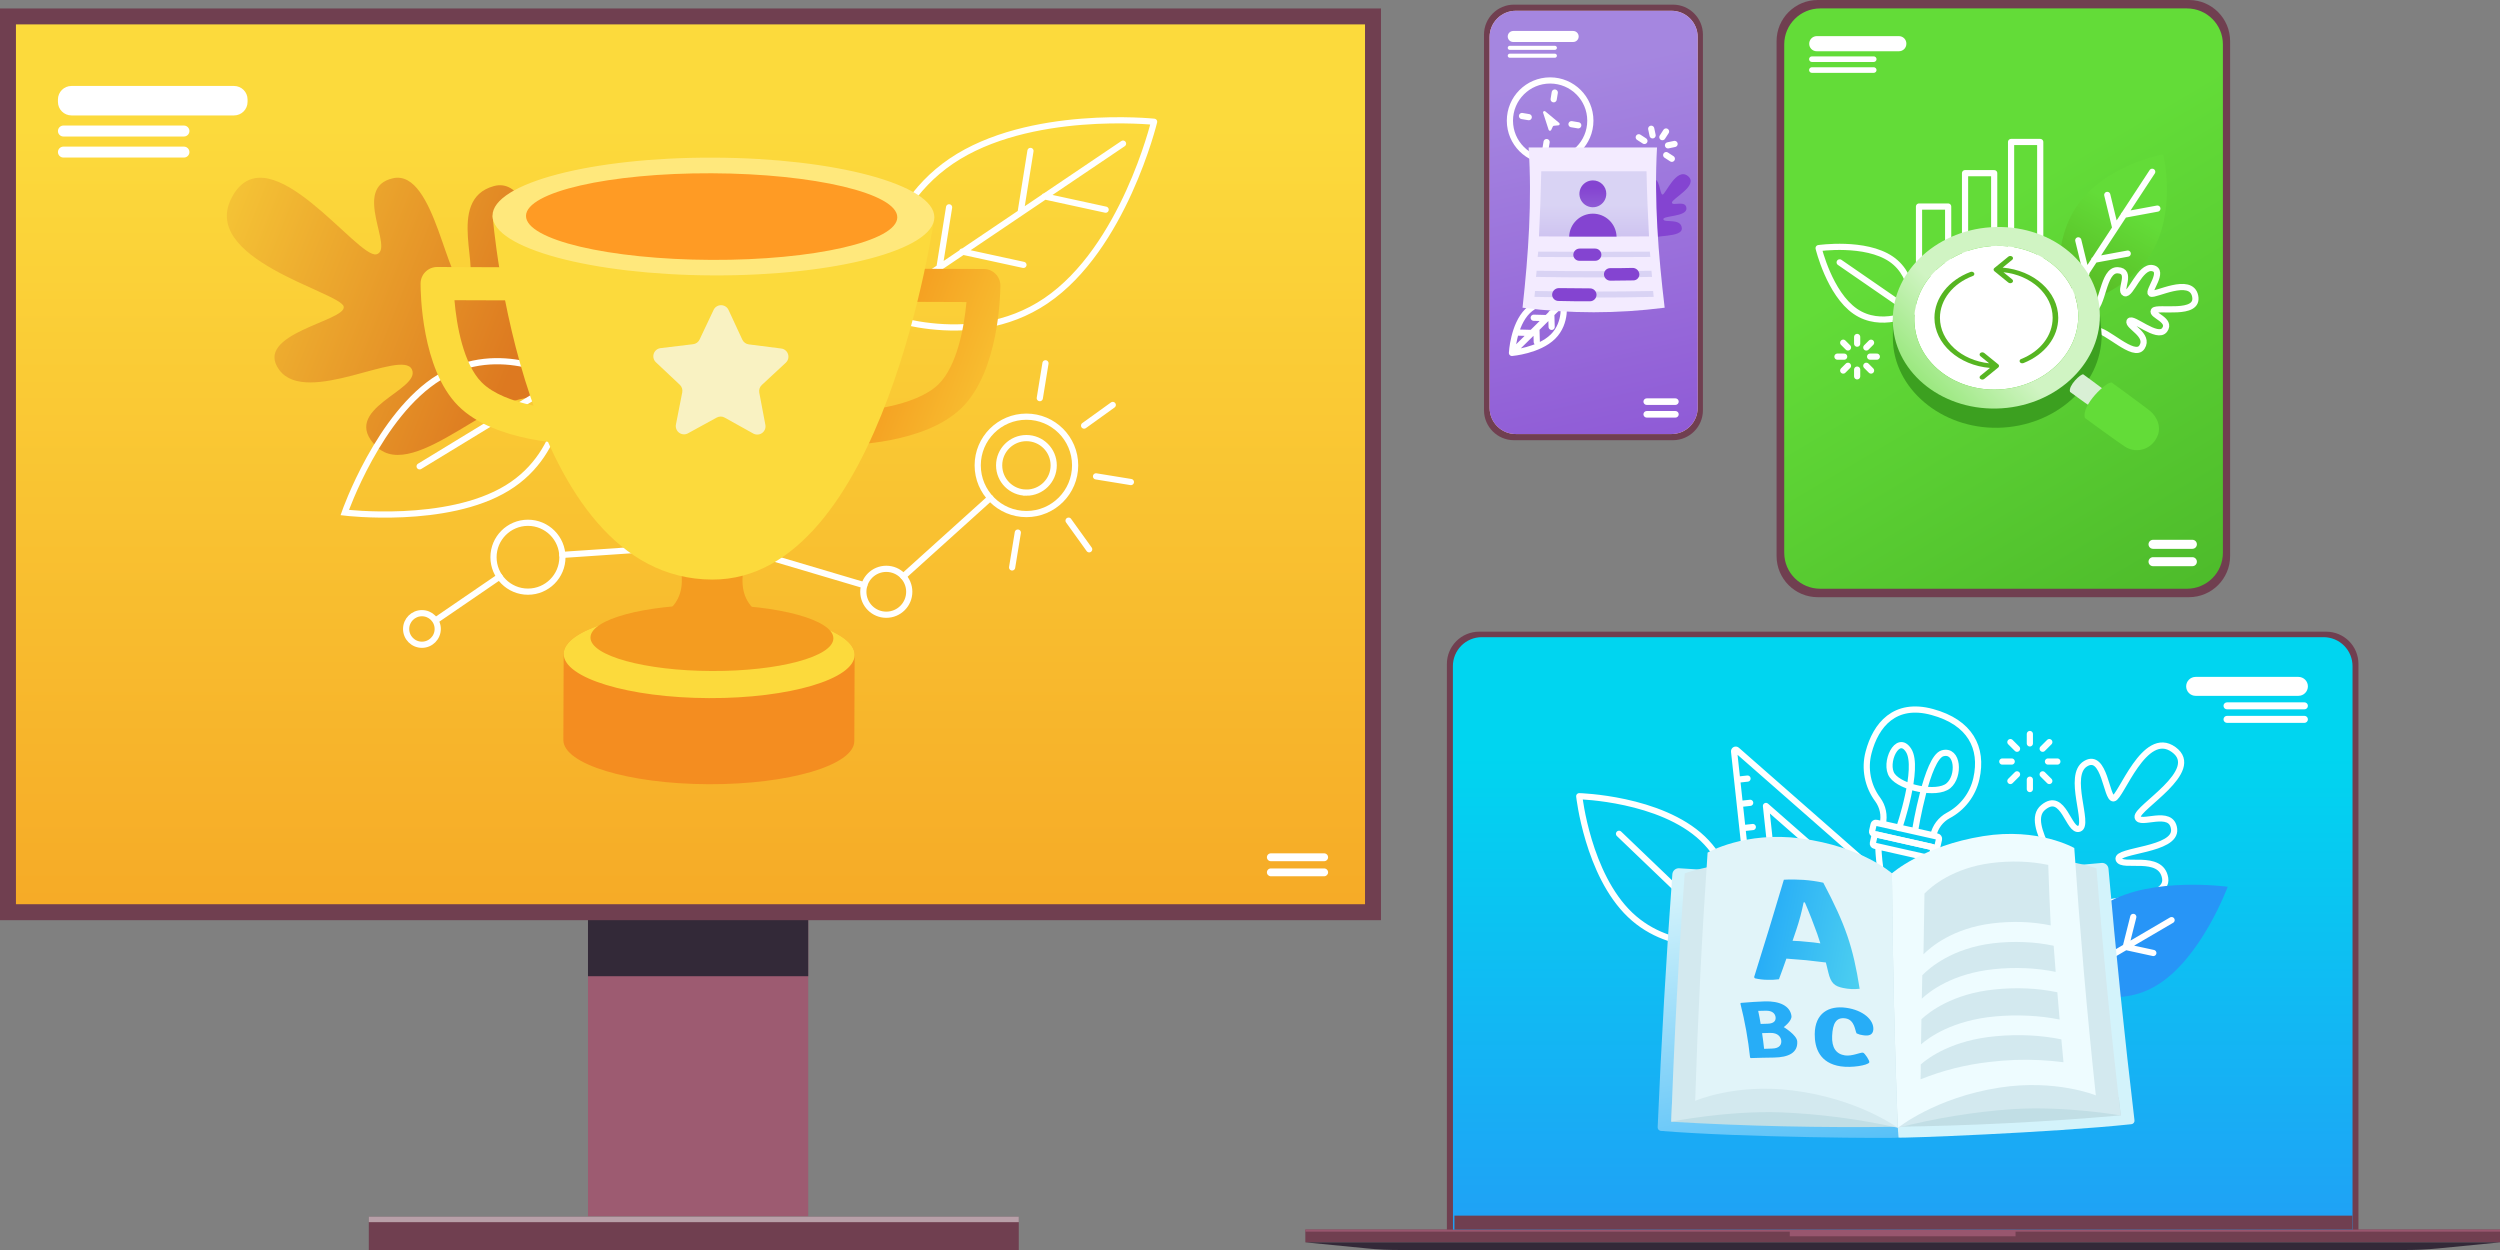 <svg xmlns="http://www.w3.org/2000/svg" fill="none" viewBox="0 0 404 202">
    <rect x="0" y="0" width="404" height="202" fill="#808080" stroke="none"/>
    <path fill="#9D5B71" d="M130.61 148.646H95.018v47.929h35.592v-47.929z"/>
    <path fill="#332938" d="M130.61 148.646H95.018v9.11h35.592v-9.11z"/>
    <path fill="#703F50" d="M223.167 1.366H0v147.335h223.167V1.366z"/>
    <path fill="url(#paint0_linear)" d="M220.586 146.121V3.942H2.577v142.179h218.009z"/>
    <path fill="#703F50" d="M164.632 196.615H59.598V202h105.034v-5.385z"/>
    <path fill="#fff" d="M164.632 196.615H59.598v.886h105.034v-.886z" opacity=".5"/>
    <path fill="#fff" d="M37.817 13.89H11.552c-1.209 0-2.189.98-2.189 2.188v.389c0 1.208.98 2.187 2.189 2.187h26.265c1.209 0 2.189-.979 2.189-2.187v-.389c0-1.208-.98-2.187-2.189-2.187zM29.725 22.06H10.249c-.235 0-.46-.093-.626-.26-.166-.166-.26-.39-.26-.626 0-.234.094-.46.26-.626.166-.166.391-.259.626-.259h19.476c.235 0 .46.093.626.26.166.166.26.39.26.625s-.094.46-.26.627c-.166.166-.391.259-.626.259zM29.725 25.461H10.249c-.234 0-.459-.092-.625-.258-.166-.165-.26-.39-.26-.623 0-.235.093-.46.259-.626.166-.166.391-.26.626-.26h19.476c.235 0 .46.094.626.26.166.166.26.39.26.626-.001.234-.095.458-.261.623-.166.166-.391.258-.625.258zM213.984 139.17h-8.617c-.169-.001-.33-.069-.448-.188-.119-.119-.186-.281-.186-.449 0-.168.067-.329.186-.448.119-.118.28-.185.448-.185h8.617c.168 0 .329.067.448.185.119.119.186.28.186.448 0 .168-.067.33-.186.449-.118.119-.279.187-.448.188zM213.984 141.606h-8.617c-.168 0-.329-.067-.448-.185-.119-.119-.186-.28-.186-.448 0-.168.067-.329.186-.448.119-.118.28-.185.448-.185h8.617c.168 0 .329.067.448.185.119.119.186.28.186.448 0 .168-.067.329-.186.448-.119.118-.28.185-.448.185z"/>
    <path fill="#703F50" d="M353.738 0h-59.995c-3.672 0-6.649 2.976-6.649 6.647v83.21c0 3.672 2.977 6.648 6.649 6.648h59.995c3.672 0 6.649-2.976 6.649-6.647V6.647c0-3.671-2.977-6.647-6.649-6.647z"/>
    <path fill="url(#paint1_linear)" d="M353.409 1.362h-59.265c-3.21 0-5.812 2.601-5.812 5.81v82.157c0 3.209 2.602 5.81 5.812 5.81h59.265c3.21 0 5.812-2.601 5.812-5.81V7.172c0-3.209-2.602-5.81-5.812-5.81z"/>
    <path fill="#fff" d="M354.287 88.692h-6.353c-.194 0-.38-.077-.518-.213-.137-.137-.215-.323-.216-.516 0-.097.019-.192.056-.28.037-.09.091-.17.159-.239.068-.068.149-.122.238-.159.089-.036.184-.055.281-.055h6.353c.096 0 .191.019.28.055.089.037.169.091.237.16.068.068.121.149.158.237.036.09.055.185.054.28 0 .194-.077.38-.213.516-.137.137-.323.214-.516.214zM354.287 91.496h-6.353c-.096.001-.192-.017-.281-.054-.089-.036-.17-.09-.238-.158-.068-.068-.122-.148-.159-.237-.037-.088-.056-.184-.056-.28.001-.194.079-.379.216-.516.138-.136.324-.213.518-.213h6.353c.193 0 .379.077.516.214.136.136.213.322.213.515.001.096-.018.191-.054.28-.037.089-.09.17-.158.237-.068.068-.149.122-.238.158-.088.037-.183.055-.279.055zM306.846 8.282h-13.275c-.16 0-.318-.032-.465-.094-.147-.061-.281-.152-.393-.266-.112-.113-.2-.248-.259-.396-.059-.148-.088-.307-.086-.466.001-.32.128-.628.352-.856.225-.229.53-.36.851-.366h13.275c.161-.003.321.027.471.087.149.06.285.15.399.264.114.114.204.25.265.4.06.15.09.31.087.47.003.162-.027.322-.087.471-.061.15-.151.286-.265.4-.114.114-.25.204-.399.264-.15.06-.31.09-.471.088zM302.794 10.016h-9.992c-.12 0-.235-.049-.32-.133-.084-.085-.132-.2-.133-.32 0-.12.047-.235.132-.32.085-.084.2-.132.321-.132h9.992c.06 0 .119.01.174.033.055.023.105.056.147.098.043.042.076.093.098.148.023.055.034.114.034.174 0 .12-.048.235-.133.32-.085.085-.2.132-.32.132zM302.794 11.775h-9.992c-.12 0-.235-.049-.32-.134-.084-.084-.132-.199-.133-.319 0-.12.047-.236.132-.321.085-.086.2-.134.321-.135h9.992c.06 0 .119.012.174.035.055.023.106.056.148.099.042.042.075.093.098.148.022.055.033.115.033.175 0 .12-.048.235-.133.32-.085.084-.2.132-.32.132z"/>
    <path fill="#703F50" d="M270.344.749h-25.681c-2.678 0-4.85 2.17-4.85 4.848V66.29c0 2.678 2.172 4.848 4.85 4.848h25.681c2.678 0 4.85-2.17 4.85-4.848V5.597c0-2.678-2.172-4.848-4.85-4.848z"/>
    <path fill="#FFC7B6" d="M270.107 1.743h-25.148c-2.342 0-4.24 1.897-4.24 4.239v59.92c0 2.342 1.898 4.24 4.24 4.24h25.148c2.342 0 4.24-1.898 4.24-4.24V5.983c0-2.342-1.898-4.24-4.24-4.24z"/>
    <path fill="url(#paint2_linear)" d="M240.719 5.978v59.925c0 .28.027.561.08.837.196.96.716 1.822 1.474 2.441.758.62 1.707.96 2.686.96h25.148c1.123-.003 2.199-.45 2.993-1.245.794-.794 1.241-1.87 1.243-2.993V5.978c-.001-1.123-.447-2.2-1.242-2.994-.794-.794-1.871-1.24-2.994-1.241h-25.148c-1.124 0-2.202.446-2.997 1.24-.795.794-1.242 1.871-1.243 2.995z"/>
    <path fill="#fff" d="M270.749 65.438h-4.638c-.141 0-.276-.057-.376-.157-.099-.1-.156-.235-.157-.376 0-.14.056-.276.156-.376.1-.1.236-.156.377-.156h4.638c.141 0 .277.056.377.156.1.1.156.235.156.376-.001.141-.058.276-.158.376-.099.1-.234.156-.375.157zM270.749 67.486h-4.638c-.141-.001-.276-.058-.376-.158-.099-.1-.156-.234-.157-.375 0-.07.014-.14.041-.204.026-.065.066-.123.115-.173.05-.05.109-.089.173-.115.065-.027.134-.041.204-.041h4.638c.07 0 .139.014.204.04.064.027.123.067.173.116.049.05.088.108.115.173.027.065.041.134.041.204-.001.14-.058.276-.158.375-.099.1-.234.157-.375.158zM254.223 6.787h-9.684c-.117 0-.233-.022-.341-.067-.108-.044-.206-.11-.289-.193-.083-.082-.148-.18-.193-.289-.044-.108-.067-.224-.067-.34 0-.118.023-.234.067-.342.044-.109.11-.207.193-.29.082-.083.181-.15.289-.194.108-.045.224-.068.341-.068h9.684c.117 0 .233.023.341.068.109.045.207.11.29.194.082.083.148.181.192.29.045.108.067.224.067.341 0 .117-.022.233-.067.341-.044.109-.11.207-.193.29-.082.082-.181.148-.289.192-.108.045-.224.067-.341.067zM251.265 8.061h-7.287c-.043 0-.086-.009-.126-.025-.04-.017-.076-.04-.106-.071-.031-.03-.055-.067-.072-.107-.016-.04-.025-.082-.025-.126 0-.087.035-.171.096-.233.062-.063.146-.098.233-.1h7.287c.044 0 .087.01.127.026.041.017.077.041.108.072.031.031.056.068.072.108.017.04.026.084.026.127-.001.088-.037.171-.099.233-.063.062-.147.096-.234.096zM251.265 9.335h-7.287c-.043 0-.086-.008-.126-.025-.04-.016-.076-.04-.106-.07-.031-.031-.055-.068-.072-.107-.016-.04-.025-.083-.025-.126 0-.088.035-.172.096-.234.062-.062.146-.098.233-.099h7.287c.044 0 .087.009.127.026.041.016.077.04.108.072.031.03.056.067.072.108.017.04.026.083.026.127-.001.087-.037.17-.099.232-.063.062-.147.096-.234.096z"/>
    <path fill="#703F50" d="M375.915 102.078H239.028c-1.382 0-2.707.548-3.684 1.525-.978.977-1.527 2.302-1.527 3.683v91.413h147.309v-91.413c0-1.381-.549-2.706-1.526-3.683-.978-.977-2.303-1.525-3.685-1.525zM404 198.699H210.942v2.063H404v-2.063z"/>
    <path fill="#332938" d="M226.362 202h162.219c1.871 0 3.735-.088 5.567-.268l9.852-.966H210.942l9.852.966c1.828.196 3.696.268 5.568.268z"/>
    <path fill="#98566E" d="M404 198.699H210.942v.34H404v-.34z"/>
    <path fill="#98566E" d="M289.229 199.785h36.483v-1.082h-36.483v1.082z"/>
    <path fill="url(#paint3_linear)" d="M234.799 198.699h145.369v-91.032c.003-.616-.115-1.226-.348-1.796-.233-.569-.576-1.087-1.01-1.524-.434-.437-.95-.784-1.518-1.02-.568-.237-1.178-.359-1.794-.36H239.445c-.614.002-1.221.124-1.787.361-.567.236-1.081.581-1.513 1.016-.433.435-.775.951-1.008 1.519-.233.567-.352 1.175-.35 1.788l.012 91.048z"/>
    <path fill="#703F50" d="M235.039 198.699h145.108v-2.252H235.039v2.252z"/>
    <path fill="#fff" d="M354.815 112.447h16.614c.406-.001.794-.163 1.08-.45.287-.287.447-.676.447-1.081 0-.405-.16-.794-.447-1.081-.286-.286-.674-.448-1.08-.449h-16.614c-.406 0-.795.161-1.082.448-.287.287-.449.676-.449 1.082s.162.795.449 1.082c.287.287.676.449 1.082.449zM359.887 114.63h12.505c.075 0 .148-.014.217-.043.069-.029.132-.071.184-.123.053-.053.094-.116.122-.185.028-.069.043-.143.042-.217 0-.075-.014-.148-.043-.217-.028-.068-.07-.13-.122-.183-.053-.052-.115-.094-.184-.122-.068-.029-.142-.043-.216-.043h-12.505c-.151 0-.295.059-.402.165-.106.106-.167.249-.168.4 0 .15.06.295.167.402.107.106.252.166.403.166zM359.887 116.818h12.505c.15-.002.294-.062.4-.169.106-.106.165-.25.165-.4.001-.075-.014-.149-.042-.218-.028-.069-.069-.132-.122-.184-.052-.053-.115-.095-.184-.124-.069-.029-.142-.043-.217-.043h-12.505c-.151 0-.296.06-.403.166-.107.107-.167.252-.167.403.001.15.062.294.168.401.107.106.251.166.402.168z"/>
    <path stroke="#fff" stroke-miterlimit="10" d="M250.5 26c3.59 0 6.5-2.91 6.5-6.5s-2.91-6.5-6.5-6.5-6.5 2.91-6.5 6.5 2.91 6.5 6.5 6.5z"/>
    <path stroke="#fff" stroke-linecap="round" stroke-linejoin="round" d="M245.957 18.748l1.087.183M253.957 20.069l1.087.183M251.251 14.955l-.178 1.087M249.929 22.959l-.178 1.086"/>
    <path fill="#fff" d="M249.37 18.235l.889 2.748c.014.042.04.078.075.105.035.028.077.044.121.047.044.003.088-.007.126-.028.038-.022.07-.055.09-.094l.264-.564c.015-.035.04-.065.071-.088.031-.022.068-.035.107-.038l.731-.067c.043-.004.084-.021.118-.05.033-.027.058-.064.071-.105.013-.042.014-.086.002-.128-.012-.042-.036-.08-.069-.108l-2.24-1.863c-.036-.034-.082-.055-.132-.06-.049-.004-.098.008-.139.035-.041.027-.072.068-.088.114-.015.047-.014.098.003.144z"/>
    <path fill="url(#paint4_linear)" d="M264.695 37.26c.802-1.093-2.06-4.407-.661-5.46 1.399-1.054 1.571 1.73 2.293 1.514.721-.216-.67-3.542.629-4.235 1.299-.693 1.235 2.404 1.716 2.368.48-.036 2.252-4.487 4.1-2.993 1.848 1.495-2.662 3.682-2.589 4.3.072.616 2.264-.494 2.348.909.085 1.402-3.888 1.162-3.731 1.787.156.624 2.806-.265 2.982 1.39.176 1.654-4.622 1.025-5.211 1.867"/>
    <path stroke="#fff" stroke-linecap="round" stroke-linejoin="round" d="M246.855 50.274c2.297-2.284 5.788-1.49 5.788-1.49s.617 3.337-1.68 5.608c-2.296 2.272-6.629 2.637-6.629 2.637s.228-4.476 2.521-6.755zM245.248 56.1l7.391-7.32M248.342 55.258l-.06-2.164M250.744 52.822l-.06-2.164M245.417 53.748l2.164.06M247.85 51.347l2.164.056"/>
    <path fill="#F3EBFF" d="M269.009 49.725c-7.624.981-15.343.981-22.967 0 .95-8.634 1.555-17.252.982-25.898h20.75c-.481 8.658.205 17.268 1.235 25.898z"/>
    <path fill="url(#paint5_linear)" d="M266.48 38.202c-5.93.043-11.857.043-17.781 0 .169-3.506.301-7.015.369-10.525h17.011c.064 3.514.22 7.023.401 10.525z"/>
    <path fill="url(#paint6_linear)" d="M259.577 31.295c.006.43-.117.853-.352 1.214-.236.36-.573.643-.969.812-.397.169-.834.216-1.258.135-.423-.08-.813-.285-1.119-.588-.307-.302-.517-.689-.603-1.11-.086-.423-.045-.86.119-1.26.164-.398.442-.739.8-.979.358-.24.779-.367 1.21-.367.283-.004.565.05.828.156s.503.263.705.462c.202.2.362.437.472.699.11.261.167.542.167.826z"/>
    <path fill="url(#paint7_linear)" d="M261.237 38.234c-.032-.994-.45-1.936-1.165-2.628-.714-.691-1.67-1.078-2.665-1.078-.995 0-1.951.387-2.665 1.078-.715.692-1.133 1.634-1.165 2.628 2.552.01 5.105.01 7.66 0z"/>
    <path fill="url(#paint8_linear)" d="M266.699 41.523c-6.073.062-12.144.062-18.213 0l.088-.86c6.013.045 12.025.045 18.037 0 .032.344.052.516.088.86z"/>
    <path fill="url(#paint9_linear)" d="M266.969 44.748c-6.248.11-12.496.11-18.746 0 .04-.4.056-.596.096-.993 6.186.083 12.372.083 18.558 0 .036.4.068.597.092.993z"/>
    <path fill="url(#paint10_linear)" d="M267.237 47.974c-6.413.15-12.837.15-19.271 0 .036-.4.052-.569.092-.95 6.36.12 12.721.12 19.083 0 .04.377.06.57.096.95z"/>
    <path fill="url(#paint11_linear)" d="M256.925 48.687c-2.033 0-3.043 0-5.079-.052-.138.001-.274-.026-.401-.08-.127-.054-.242-.133-.337-.232-.096-.099-.17-.217-.219-.346-.049-.128-.071-.266-.065-.403.022-.281.15-.543.359-.733.208-.189.482-.291.763-.285 2.005.032 2.995.04 4.987.044.279-.003.547.104.747.299.2.194.315.46.319.739-.004.28-.12.55-.321.746-.201.196-.472.306-.753.303z"/>
    <path fill="url(#paint12_linear)" d="M263.95 45.314c-1.479.024-2.221.032-3.692.044-.274.004-.54-.1-.738-.29-.199-.189-.315-.45-.324-.724-.001-.133.025-.265.075-.388.05-.123.125-.235.219-.33.093-.094.205-.168.328-.22.123-.05.255-.076.388-.075 1.447 0 2.173 0 3.608-.037.274-.003.54.097.744.28.204.184.332.437.358.71.008.132-.011.264-.056.389-.044.124-.114.238-.205.334-.09.097-.199.174-.321.227-.121.052-.252.08-.384.08z"/>
    <path fill="url(#paint13_linear)" d="M257.778 42.145h-2.542c-.131.001-.261-.024-.382-.073-.122-.05-.232-.123-.324-.216-.093-.093-.165-.204-.214-.326-.049-.122-.072-.252-.07-.383.013-.264.127-.514.319-.696.192-.182.447-.283.711-.282h2.498c.263 0 .516.102.705.285.189.184.298.434.305.697 0 .131-.027.262-.077.383-.051.121-.125.232-.219.324-.093.092-.204.165-.326.215-.122.049-.253.073-.384.072z"/>
    <path stroke="#fff" stroke-linecap="round" stroke-linejoin="round" d="M268.64 22.164l.593-.914M265.738 22.777l-.914-.593M270.168 25.657l-.91-.593M270.612 23.262l-1.062.224M267.06 21.871l-.224-1.065"/>
    <path fill="url(#paint14_linear)" d="M347.389 41.32c-4.505 6.898-14.117 8.601-14.117 8.601s-2.312-9.483 2.193-16.383c4.505-6.899 14.116-8.601 14.116-8.601s2.313 9.483-2.192 16.382z"/>
    <path stroke="#fff" stroke-linecap="round" stroke-linejoin="round" d="M347.797 27.761l-14.526 22.16M340.535 31.499l1.299 5.357M335.849 38.839l1.302 5.357M348.631 33.71l-5.423 1.002M343.841 40.982l-5.423 1.002M305.612 41.872c4.184 2.877 3.423 8.638 3.423 8.638s-5.043 2.68-9.219-.196c-4.177-2.877-5.928-10.217-5.928-10.217s7.527-1.098 11.724 1.775zM297.29 42.4l11.748 8.102M338.046 50.21c1.86-.47 1.715-6.655 4.176-6.539 2.461.116.165 3.293 1.139 3.706.974.413 2.453-4.46 4.485-4.047 2.032.413-.802 3.71-.257 4.115.545.405 6.478-2.86 7.151.4.673 3.262-6.201 1.627-6.678 2.36-.477.734 2.91 1.5 1.744 3.098-1.166 1.598-5.275-2.22-5.668-1.403-.392.818 3.279 2.224 2.004 4.191-1.274 1.967-5.956-3.029-7.367-2.652M314.822 33.378h-4.71v10.761h4.71V33.378zM322.261 27.985h-4.709V44.14h4.709V27.985zM329.7 22.945h-4.71V44.14h4.71V22.945z"/>
    <path fill="url(#paint15_linear)" d="M339.292 49.92l-2.036.177s-1.716 12.893-14.133 13.959c-12.417 1.066-15.231-12.52-15.231-12.52l-2.004.176v2.912c0 8.098 7.796 14.704 17.038 14.504 9.243-.2 16.719-6.927 16.703-15.024l-.337-4.183z"/>
    <path fill="#fff" d="M323.596 62.904c7.294-.625 12.763-6.305 12.216-12.688-.548-6.382-6.904-11.05-14.198-10.424-7.294.625-12.763 6.305-12.216 12.688.548 6.382 6.904 11.05 14.198 10.425z"/>
    <path fill="url(#paint16_linear)" d="M305.872 51.712c0 8.097 7.523 14.504 16.766 14.307 9.243-.196 16.718-6.927 16.702-15.028-.016-8.101-7.523-14.504-16.766-14.307-9.243.196-16.718 6.927-16.702 15.028zm16.71-11.971c7.315-.157 13.255 4.916 13.267 11.326.012 6.41-5.904 11.735-13.227 11.891-7.323.157-13.255-4.912-13.267-11.322-.012-6.41 5.912-11.735 13.227-11.895z"/>
    <path fill="#D9EFD5" d="M336.659 60.498c-.401-.128-2.477 1.847-2.141 2.833 0 0 2.405 1.775 3.183 2.275.194.131.413.222.643.266.23.045.466.043.696-.005.229-.05.446-.143.638-.277.192-.135.355-.306.48-.504.238-.372.324-.821.242-1.255-.083-.434-.329-.82-.687-1.077-.561-.44-3.054-2.256-3.054-2.256z"/>
    <path fill="url(#paint17_linear)" d="M341.26 61.824c-.802-.26-5.006 3.726-4.329 5.722 0 0 4.902 3.605 6.413 4.599.393.264.835.447 1.301.537.465.09.943.085 1.407-.013.463-.099.902-.29 1.29-.561.388-.272.717-.62.968-1.02 1.275-1.86.229-3.815-.898-4.712-1.126-.898-6.152-4.552-6.152-4.552z"/>
    <path fill="url(#paint18_linear)" d="M323.015 59c-.024-.046-.057-.087-.096-.12l-2.265-1.84c-.09-.068-.2-.105-.313-.105-.113 0-.222.037-.312.106-.04.03-.073.068-.095.113-.022.044-.034.093-.034.143 0 .05.012.099.034.144.022.044.055.083.095.112l1.418 1.154c-4.477-.464-7.952-3.581-7.952-7.355 0-2.893 2.085-5.541 5.307-6.752.049-.012.095-.035.134-.068.039-.032.07-.073.09-.12.021-.046.031-.096.03-.147-.001-.05-.014-.1-.037-.145-.063-.092-.155-.16-.262-.192-.106-.032-.221-.027-.324.015-3.539 1.327-5.828 4.235-5.828 7.409 0 4.21 3.941 7.688 8.975 8.105l-1.551 1.266c-.04.03-.072.068-.095.112-.022.044-.034.093-.034.142 0 .05.012.098.034.143.023.044.055.082.095.111.089.07.199.109.312.109.114 0 .224-.038.313-.109l2.256-1.839c.041-.03.074-.07.097-.116.023-.043.036-.09.036-.14.002-.047-.007-.094-.028-.136z"/>
    <path fill="url(#paint19_linear)" d="M323.624 43.246l1.551-1.266c.04-.03.072-.068.095-.112.022-.044.034-.093.034-.142 0-.05-.012-.099-.034-.143-.023-.044-.055-.082-.095-.112-.089-.07-.199-.108-.312-.108-.114 0-.224.038-.313.108l-2.257 1.84c-.039.031-.071.07-.096.115-.023.043-.036.091-.036.14 0 .048.012.095.036.137.025.045.058.086.096.12l2.257 1.839c.09.068.2.104.313.104.112 0 .222-.036.312-.104.04-.03.072-.069.095-.113.022-.045.034-.094.034-.143 0-.05-.012-.1-.034-.144-.023-.044-.055-.083-.095-.113l-1.419-1.158c4.478.465 7.953 3.606 7.953 7.36 0 2.857-1.952 5.413-5.099 6.671-.048.013-.093.037-.131.07-.038.033-.068.075-.088.12-.019.047-.028.097-.026.147.003.05.017.1.041.144.043.066.103.119.173.155.071.035.149.053.228.05.067 0 .133-.013.196-.037 3.451-1.382 5.611-4.187 5.611-7.32-.016-4.21-3.944-7.68-8.99-8.105z"/>
    <path stroke="#fff" stroke-linecap="round" stroke-linejoin="round" d="M300.116 60.815v-1.086M300.116 55.538v-1.086M298.016 57.633h-1.086M303.294 57.633h-1.086M298.633 59.112l-.77.77M302.364 55.382l-.769.77M298.633 56.151l-.77-.77M302.364 59.881l-.769-.77M332.502 143.833c1.84-2.804-5.635-10.605-2.321-13.353 3.315-2.749 4.093 4.054 5.832 3.441 1.74-.613-2.088-8.642 1.018-10.509 3.107-1.867 3.343 5.734 4.518 5.609 1.174-.124 4.99-11.326 9.723-7.884 4.734 3.441-6.088 9.399-5.835 10.909.252 1.511 5.519-1.494 5.9 1.943.38 3.438-9.44 3.354-8.967 4.872.473 1.519 6.854-.997 7.52 3.049.665 4.047-11.251 3.109-12.63 5.253M275.162 135.524c6.838 6.527 4.81 16.787 4.81 16.787s-9.716 2.052-16.554-4.479c-6.838-6.531-8.213-19.163-8.213-19.163s13.115.341 19.957 6.855zM261.634 134.743l18.325 17.56"/>
    <path fill="url(#paint20_linear)" d="M348.371 159.327c-7.319 4.307-14.89-.425-14.89-.425s-.329-8.682 6.994-12.989c7.323-4.307 19.52-2.612 19.52-2.612s-4.301 11.715-11.624 16.026z"/>
    <path stroke="#fff" stroke-linecap="round" stroke-linejoin="round" d="M350.928 148.689l-17.444 10.221M344.739 148.172l-1.222 4.86 4.461.97M319.38 125.833c1.13-5.013-1.035-9.107-7.115-10.77-6.08-1.663-9.143 2.099-10.301 6.519-.344 1.301-.39 2.664-.133 3.986.257 1.321.809 2.568 1.616 3.646.409.559.692 1.199.83 1.878.139.678.129 1.378-.028 2.052v0l8.18 1.843c.147-.675.438-1.311.853-1.865.415-.553.944-1.01 1.552-1.34 1.142-.605 2.14-1.45 2.924-2.477.785-1.027 1.338-2.212 1.622-3.472v0zM313.066 135.19l-9.857-2.223c-.196-.044-.391.079-.436.276l-.243 1.079c-.044.196.079.391.275.435l9.857 2.223c.197.044.392-.079.437-.276l.243-1.078c.044-.197-.079-.392-.276-.436z"/>
    <path stroke="#fff" stroke-linecap="round" stroke-linejoin="round" d="M312.134 136.861l-8.798-1.983c-.196-.045-.391.079-.436.275l-.243 1.079c-.044.196.079.391.275.436l8.798 1.983c.196.044.392-.079.436-.275l.243-1.079c.045-.197-.079-.392-.275-.436zM303.527 136.806s.261 7.26 1.916 7.633c1.656.372 5.692-5.918 5.692-5.918l-7.608-1.715z"/>
    <path stroke="#fff" stroke-linecap="round" stroke-linejoin="round" d="M304.112 142.231c1.271-.401 2.405-.044 3.503.801 0 0-1.33 1.603-2.16 1.41-.83-.192-1.343-2.211-1.343-2.211zM306.905 133.817s3.323-9.724 1.528-12.548c-1.796-2.825-4.053 2.099-2.654 4.058 1.399 1.96 7.191 3.206 9.071 1.659 1.879-1.546 1.575-5.966-.938-5.252-2.513.713-4.409 12.332-4.409 12.332M280.227 121.441l2.141 19.704c.003.035.014.07.031.101.016.031.039.059.067.081.028.023.059.039.093.049.034.01.07.013.105.01l18.691-2.032-20.683-18.145c-.04-.036-.091-.059-.145-.066-.054-.007-.109.003-.157.029-.048.025-.088.064-.113.112-.026.048-.036.103-.03.157v0zm5.884 15.581l-.729-6.779 6.95 6.094-6.221.685zM294.785 138.276l.189 1.711M286.192 139.214l.185 1.711M290.488 138.746l.185 1.71M283.254 133.649l-1.575.172M283.683 137.567l-1.576.173M282.4 125.82l-1.58.173M282.828 129.735l-1.579.172"/>
    <path fill="url(#paint21_linear)" d="M271.354 140.312c10.597.733 23.993 1.134 34.43 1.049 1.074 14.195.99 42.469.99 42.469-.04.169-25.3 0-38.382-1.077-.146-.014-.281-.083-.376-.193-.096-.111-.145-.254-.137-.4.585-13.646 1.376-27.277 2.373-40.891.02-.272.147-.526.354-.705.206-.179.475-.27.748-.252z"/>
    <path fill="url(#paint22_linear)" d="M305.756 141.277c10.233-.236 23.468-.801 33.849-1.823.136-.013.273 0 .404.04s.252.106.357.194c.105.088.192.196.254.317.063.122.101.255.111.391 1.194 13.574 2.595 27.123 4.201 40.646.009.074.004.149-.016.221-.02.072-.054.139-.101.198-.046.058-.103.107-.169.143-.065.036-.137.059-.211.067-12.907 1.378-37.649 2.308-37.649 2.159 0 0-1.896-28.378-1.03-42.553z"/>
    <path fill="#C1DEE5" d="M270.079 181.274c24.209 1.429 48.49 1.084 72.648-1.029-.136-1.158-.204-1.735-.336-2.893-24.011 2.097-48.144 2.434-72.204 1.01-.036 1.162-.068 1.747-.108 2.912z"/>
    <path fill="#D3E9EF" d="M305.735 141.129s6.502-1.971 16.522-2.504c10.265-.561 16.534 1.695 16.534 1.695 1.045 13.334 2.353 26.647 3.924 39.941 0 0-8.834-1.571-17.416-1.03-6.284.441-12.516 1.452-18.618 3.021-.523-13.71-.839-27.418-.946-41.123z"/>
    <path fill="#EEFCFF" d="M305.735 141.129s4.999-4.451 14.734-6.01c8.907-1.442 14.734 1.92 14.734 1.92.904 13.355 2.063 26.679 3.48 39.972 0 0-6.446-2.66-15.548-1.258-10.389 1.603-16.454 6.515-16.454 6.515-.523-13.721-.839-27.434-.946-41.139z"/>
    <path fill="#D3E9EF" d="M305.736 141.129s-6.325-1.799-16.538-2.103c-10.421-.297-16.942 2.107-16.942 2.107-.986 13.355-1.712 26.73-2.177 40.125 0 0 8.95-1.799 17.636-1.506 6.377.26 12.718 1.091 18.947 2.484-.511-13.7-.819-27.402-.926-41.107z"/>
    <path fill="#E1F4F9" d="M305.735 141.129s-4.81-4.319-14.71-5.637c-9.038-1.202-15.079 2.292-15.079 2.292-.921 13.355-1.589 26.727-2.004 40.117 0 0 6.413-2.841 15.708-1.691 10.618 1.306 17.019 6.042 17.019 6.042-.516-13.71-.827-27.418-.934-41.123z"/>
    <path fill="url(#paint23_linear)" d="M288.681 154.912c-.469 1.334-.706 2.003-1.203 3.333-.593.084-1.193.114-1.792.092-.701.001-1.401-.08-2.084-.24l-.14-.184c1.972-6.286 2.93-9.436 4.81-15.75 1.055-.056 2.112-.048 3.166.024 1.079.075 2.15.228 3.207.457 3.607 6.835 4.81 10.377 5.876 17.14-.886.101-1.782.059-2.654-.124-1.411-.281-2.004-.802-2.405-2.497-.148-.649-.228-.973-.4-1.626-.381-.032-.846-.092-1.139-.132-1.643-.209-2.465-.289-4.092-.401-.349-.024-.778-.048-1.15-.092zm.998-2.881c.4.024.869.036 1.202.06.878.072 1.319.112 2.201.209.304.032.725.104 1.09.148-.193-.613-.293-.918-.505-1.531-.501-1.414-1.295-3.465-2.004-5.092h-.197c-.299 1.496-.693 2.972-1.178 4.419-.241.721-.365 1.078-.609 1.787z"/>
    <path fill="url(#paint24_linear)" d="M285.182 161.823c2.337-.073 4.1.697 4.317 2.359.104.802-1.243 1.799-1.243 1.799s2.101 1.258 2.177 2.304c.124 1.835-1.407 2.58-3.756 2.616-1.202.02-2.449.036-3.747.084-.038-.03-.076-.058-.117-.084-.315-2.945-.839-5.863-1.567-8.734l.092-.1c1.319-.116 2.634-.204 3.844-.244zm-.661 3.645l1.15-.036c1.102-.032 1.339-.581 1.259-1.093-.08-.513-.485-1.038-1.604-1.006-.296 0-.777.024-1.202.028.184.837.256 1.258.397 2.107zm.232 1.487c.149 1.017.213 1.526.325 2.536.493-.028.978-.04 1.303-.044 1.278-.028 1.523-.721 1.471-1.27-.053-.549-.493-1.286-1.776-1.258l-1.323.036z"/>
    <path fill="url(#paint25_linear)" d="M298.208 164.567c-1.495-.208-2.052.826-2.136 2.849-.08 1.891.645 2.921 2.072 3.137 1.131.172 2.497-.509 2.91-.445.297.044 1.143 1.374 1.022 1.583-.268.473-2.841.897-4.605.633-3.387-.501-4.237-2.941-4.209-5.229.04-3.353 2.241-4.623 5.059-4.239 2.745.373 4.517 1.952 4.409 3.522-.068.846-.69 1.078-1.664.914-.361-.037-.712-.137-1.038-.297-.26-.376-.28-2.215-1.82-2.428z"/>
    <path fill="#D3E9EF" d="M322.286 159.9c-6.774.693-10.522 3.63-11.784 4.808-.028 1.622-.04 2.435-.064 4.062 1.282-1.126 5.094-3.898 12-4.519 1.782-.16 3.572-.196 5.359-.108 1.692.077 3.377.282 5.038.613-.152-1.763-.224-2.641-.369-4.408-1.625-.336-3.275-.541-4.934-.613-1.75-.077-3.504-.022-5.246.165zM322.562 167.448c-7.014.617-10.87 3.422-12.169 4.567 0 .962 0 1.443-.028 2.404 3.563-1.435 7.305-2.379 11.123-2.804 2.724-.336 5.472-.435 8.213-.297 1.37.072 2.629.193 3.755.337-.14-1.479-.208-2.22-.34-3.698-1.687-.337-3.397-.548-5.115-.633-1.814-.085-3.631-.043-5.439.124zM322.053 152.435c-6.541.802-10.185 3.903-11.411 5.165l-.08 3.79c1.246-1.178 4.942-4.071 11.623-4.768 1.716-.181 3.443-.235 5.167-.16 1.628.071 3.248.269 4.846.593-.133-1.687-.197-2.532-.325-4.223-1.566-.33-3.158-.526-4.758-.585-1.689-.073-3.382-.01-5.062.188zM326.518 139.242c-1.589-.051-3.18.025-4.758.228-6.152.802-9.619 3.742-10.766 4.932-.076 3.927-.108 5.886-.16 9.812 1.202-1.202 4.726-4.191 11.059-4.988 1.625-.204 3.264-.279 4.902-.224 1.546.052 3.085.235 4.601.545-.184-3.911-.269-5.866-.401-9.776-1.474-.305-2.972-.482-4.477-.529z"/>
    <path stroke="#fff" stroke-linecap="round" stroke-linejoin="round" d="M328.025 127.511v-1.518M328.025 120.135v-1.518M325.091 123.064h-1.519M332.47 123.064h-1.519M325.953 125.135l-1.074 1.074M331.168 119.923l-1.074 1.074M325.953 120.997l-1.074-1.074M331.168 126.209l-1.074-1.074"/>
    <path fill="url(#paint26_linear)" d="M87.282 64.721c-6.012-3.137-20.225 13.546-26.454 7.44-6.228-6.106 7.335-9.087 5.732-12.468-1.603-3.382-16.995 6.01-21.407.12-4.413-5.89 10.874-7.92 10.389-10.265-.485-2.343-23.877-7.704-17.909-17.957C43.601 21.34 57.85 41.912 60.84 41.095c2.99-.818-4.156-10.818 2.702-12.296 6.858-1.479 8.702 18.297 11.668 17.06 2.966-1.239-3.427-13.603 4.597-15.786 8.025-2.184 8.598 22.036 13.203 24.367"/>
    <path stroke="#fff" stroke-miterlimit="10" d="M165.87 83.071c4.348 0 7.872-3.523 7.872-7.869s-3.524-7.868-7.872-7.868-7.872 3.522-7.872 7.868 3.524 7.869 7.872 7.869zM85.318 95.612c3.075 0 5.568-2.492 5.568-5.566 0-3.073-2.493-5.565-5.568-5.565-3.074 0-5.567 2.492-5.567 5.566 0 3.073 2.493 5.565 5.567 5.565zM143.224 99.341c2.05 0 3.712-1.66 3.712-3.71 0-2.049-1.662-3.71-3.712-3.71-2.05 0-3.711 1.661-3.711 3.71 0 2.05 1.661 3.71 3.711 3.71zM68.183 104.193c1.41 0 2.553-1.142 2.553-2.552 0-1.41-1.143-2.552-2.553-2.552s-2.553 1.142-2.553 2.552c0 1.41 1.143 2.552 2.553 2.552z"/>
    <path stroke="#fff" stroke-linecap="round" stroke-linejoin="round" d="M145.978 93.147l14.048-12.672M90.873 89.67l26.23-1.783 22.562 6.69M70.452 100.227l10.281-7.036"/>
    <path stroke="#fff" stroke-miterlimit="10" d="M165.87 79.61c2.435 0 4.409-1.974 4.409-4.408s-1.974-4.407-4.409-4.407c-2.435 0-4.409 1.973-4.409 4.407s1.974 4.407 4.409 4.407zM71.005 60.97c9.768-5.977 20.077.225 20.077.225s.645 11.691-9.119 17.665c-9.763 5.974-26.25 3.97-26.25 3.97s5.528-15.885 15.292-21.86z"/>
    <path stroke="#fff" stroke-linecap="round" stroke-linejoin="round" d="M67.81 75.362l23.264-14.175M169.025 48.607c-12.534 8.49-27.905 1.819-27.905 1.819s.072-15.89 12.606-24.384c12.533-8.494 32.779-6.366 32.779-6.366s-4.934 20.437-17.48 28.93zM181.482 23.21l-40.35 27.232M166.524 24.388l-1.599 9.996M153.373 33.502l-1.6 10M178.673 33.883l-9.897-2.152M165.389 42.805l-9.896-2.151"/>
    <path fill="url(#paint27_linear)" d="M138.058 119.75c0 3.899-10.55 7.024-23.532 6.98-12.986-.048-23.5-3.254-23.488-7.152l.052-13.915c0-3.902 10.554-7.027 23.536-6.979 12.987.048 23.5 3.249 23.484 7.152l-.052 13.914z"/>
    <path fill="url(#paint28_linear)" d="M138.11 105.836c0 3.902-10.55 7.027-23.536 6.979-12.987-.048-23.5-3.249-23.484-7.152.016-3.902 10.553-7.027 23.536-6.979 12.982.048 23.5 3.249 23.484 7.152z"/>
    <path fill="url(#paint29_linear)" d="M93.75 71.776c-1.394 0-13.776-.22-19.716-6.206-5.94-5.985-6.072-18.361-6.068-19.756 0-.351.071-.7.207-1.024.136-.325.334-.62.584-.867.25-.248.546-.444.872-.578.326-.133.674-.2 1.026-.199l12.49.048c.36-.012.719.048 1.055.177.336.13.643.326.902.576.258.25.464.551.603.883.14.332.212.689.21 1.049-.001.36-.075.716-.217 1.047-.143.33-.35.63-.61.878-.261.249-.57.443-.907.57-.337.126-.696.184-1.056.169l-9.684-.032c.337 4.066 1.455 10.328 4.41 13.29 3.723 3.741 12.77 4.607 15.94 4.623.71 0 1.39.282 1.893.784.502.502.784 1.182.784 1.892s-.282 1.39-.784 1.893c-.502.502-1.183.784-1.893.784h-.04z"/>
    <path fill="url(#paint30_linear)" d="M135.689 71.933c1.395 0 13.776-.124 19.765-6.066 5.988-5.941 6.2-18.318 6.208-19.708.002-.71-.277-1.39-.777-1.895-.499-.504-1.178-.789-1.888-.793l-12.498-.044c-.36-.014-.719.045-1.056.173-.336.128-.644.323-.903.572-.26.25-.467.55-.608.881-.141.332-.214.688-.214 1.048 0 .36.073.717.214 1.048.141.332.348.631.608.88.259.25.567.445.903.573.337.129.696.187 1.056.174l9.684.036c-.369 4.066-1.527 10.32-4.489 13.257-3.744 3.718-12.798 4.515-15.973 4.511-.71 0-1.391.282-1.893.784s-.784 1.183-.784 1.893.282 1.39.784 1.892 1.183.784 1.893.784h-.032z"/>
    <path fill="url(#paint31_linear)" d="M134.674 103.155c0 2.957-8.818 5.321-19.64 5.281-10.822-.04-19.64-2.464-19.612-5.421.028-2.957 8.818-5.32 19.64-5.28 10.822.04 19.632 2.467 19.612 5.42z"/>
    <path fill="url(#paint32_linear)" d="M120.454 90.427c1.755-7.26-1.732-14.992-1.732-14.992h-7.139s-3.543 7.704-1.839 14.976c1.755 7.5-1.816 8.838-8.971 12.556l14.27 1.927 14.285-1.823c-7.123-3.794-10.686-5.16-8.874-12.644z"/>
    <path fill="url(#paint33_linear)" d="M79.606 34.856s4.566 58.688 35.481 58.804c27.76.1 35.905-58.543 35.905-58.543l-71.386-.26z"/>
    <path fill="url(#paint34_linear)" d="M150.991 35.117c0 5.257-16.032 9.46-35.728 9.388-19.697-.073-35.673-4.408-35.673-9.648 0-5.24 16.032-9.456 35.729-9.383 19.696.072 35.693 4.39 35.672 9.643z"/>
    <path fill="#FF9B24" d="M145 35.115c0 3.857-13.457 6.953-30.028 6.884-16.571-.07-29.987-3.239-29.972-7.11.015-3.873 13.457-6.954 30.024-6.888 16.568.066 29.991 3.253 29.976 7.114z"/>
    <path fill="#F9F2C2" d="M117.728 50.081l2.229 4.808c.095.204.24.38.422.513.181.133.393.219.616.249l5.251.669c.251.031.488.134.683.296.195.162.34.376.417.617.077.24.084.499.02.744s-.197.466-.383.638l-3.884 3.606c-.164.154-.287.346-.357.56-.07.214-.085.441-.044.662l.986 5.209c.047.248.022.504-.072.739-.095.235-.253.438-.459.585-.205.148-.448.234-.7.248-.253.015-.504-.043-.725-.166l-4.625-2.576c-.197-.11-.418-.167-.643-.167-.226 0-.447.057-.644.167l-4.641 2.544c-.222.121-.474.177-.726.16-.252-.017-.494-.105-.698-.254-.204-.15-.361-.353-.453-.589-.092-.235-.116-.492-.067-.74l1.022-5.208c.042-.22.028-.449-.042-.663-.07-.213-.194-.406-.359-.559l-3.856-3.63c-.184-.173-.314-.395-.376-.64s-.053-.503.026-.743.225-.452.42-.613c.196-.16.433-.261.684-.291l5.255-.633c.223-.026.437-.108.62-.24.183-.13.33-.306.426-.51l2.268-4.791c.108-.23.278-.422.491-.558.214-.135.461-.207.714-.207.252 0 .5.072.713.207.213.136.384.329.491.557z"/>
    <path stroke="#fff" stroke-linecap="round" stroke-linejoin="round" d="M177.117 76.981l5.636.917M168.031 64.34l.918-5.633M163.558 91.697l.922-5.633M176.01 88.768l-3.33-4.631M175.189 68.776l4.634-3.334"/>
    <defs>
        <linearGradient id="paint0_linear" x1="111.584" x2="111.584" y1="20.397" y2="185.577" gradientUnits="userSpaceOnUse">
            <stop stop-color="#FCDA3C"/>
            <stop offset="1" stop-color="#F49C20"/>
        </linearGradient>
        <linearGradient id="paint1_linear" x1="382.676" x2="316.554" y1="147.84" y2="35.946" gradientUnits="userSpaceOnUse">
            <stop stop-color="#3CA020"/>
            <stop offset="1" stop-color="#63DC38"/>
        </linearGradient>
        <linearGradient id="paint2_linear" x1="272.295" x2="252.25" y1="102.354" y2="12.116" gradientUnits="userSpaceOnUse">
            <stop stop-color="#8444D1"/>
            <stop offset="1" stop-color="#A586E0"/>
        </linearGradient>
        <linearGradient id="paint3_linear" x1="307.475" x2="307.475" y1="215.642" y2="122.227" gradientUnits="userSpaceOnUse">
            <stop stop-color="#2795F7"/>
            <stop offset="1" stop-color="#00D5F0"/>
        </linearGradient>
        <linearGradient id="paint4_linear" x1="22838.4" x2="22994.5" y1="-28988.5" y2="-29186.4" gradientUnits="userSpaceOnUse">
            <stop stop-color="#8444D1"/>
            <stop offset="1" stop-color="#A586E0"/>
        </linearGradient>
        <linearGradient id="paint5_linear" x1="257.589" x2="257.589" y1="58.992" y2="33.154" gradientUnits="userSpaceOnUse">
            <stop stop-color="#A586E0"/>
            <stop offset="1" stop-color="#D9D3F4"/>
        </linearGradient>
        <linearGradient id="paint6_linear" x1="257.405" x2="257.405" y1="39.997" y2="30.241" gradientUnits="userSpaceOnUse">
            <stop stop-color="#A586E0"/>
            <stop offset=".99" stop-color="#8444D1"/>
        </linearGradient>
        <linearGradient id="paint7_linear" x1="5172.65" x2="5172.65" y1="405.333" y2="314.888" gradientUnits="userSpaceOnUse">
            <stop stop-color="#A586E0"/>
            <stop offset=".99" stop-color="#8444D1"/>
        </linearGradient>
        <linearGradient id="paint8_linear" x1="11953.5" x2="11953.5" y1="174.278" y2="115.755" gradientUnits="userSpaceOnUse">
            <stop stop-color="#A586E0"/>
            <stop offset="1" stop-color="#D9D3F4"/>
        </linearGradient>
        <linearGradient id="paint9_linear" x1="12296" x2="12296" y1="202.148" y2="132.773" gradientUnits="userSpaceOnUse">
            <stop stop-color="#A586E0"/>
            <stop offset="1" stop-color="#D9D3F4"/>
        </linearGradient>
        <linearGradient id="paint10_linear" x1="12633.5" x2="12633.5" y1="203.353" y2="134.882" gradientUnits="userSpaceOnUse">
            <stop stop-color="#A586E0"/>
            <stop offset="1" stop-color="#D9D3F4"/>
        </linearGradient>
        <linearGradient id="paint11_linear" x1="4532.77" x2="4693.31" y1="301.619" y2="290.556" gradientUnits="userSpaceOnUse">
            <stop stop-color="#8444D1"/>
            <stop offset="1" stop-color="#A586E0"/>
        </linearGradient>
        <linearGradient id="paint12_linear" x1="4059.3" x2="3964.15" y1="664.868" y2="664.868" gradientUnits="userSpaceOnUse">
            <stop stop-color="#A586E0"/>
            <stop offset=".99" stop-color="#8444D1"/>
        </linearGradient>
        <linearGradient id="paint13_linear" x1="2960.45" x2="3062.22" y1="244.869" y2="239.98" gradientUnits="userSpaceOnUse">
            <stop stop-color="#8444D1"/>
            <stop offset="1" stop-color="#A586E0"/>
        </linearGradient>
        <linearGradient id="paint14_linear" x1="334.727" x2="343.484" y1="49.288" y2="33.776" gradientUnits="userSpaceOnUse">
            <stop stop-color="#56B521"/>
            <stop offset="1" stop-color="#63DC38"/>
        </linearGradient>
        <linearGradient id="paint15_linear" x1="27503.8" x2="27625.6" y1="2535.71" y2="1482.55" gradientUnits="userSpaceOnUse">
            <stop stop-color="#3CA020"/>
            <stop offset="1" stop-color="#63DC38"/>
        </linearGradient>
        <linearGradient id="paint16_linear" x1="301.968" x2="320.31" y1="71.825" y2="53.615" gradientUnits="userSpaceOnUse">
            <stop stop-color="#63DC38"/>
            <stop offset="1" stop-color="#D0F4C3"/>
        </linearGradient>
        <linearGradient id="paint17_linear" x1="10562.5" x2="10711.7" y1="2004.63" y2="1795.5" gradientUnits="userSpaceOnUse">
            <stop stop-color="#63DC38"/>
            <stop offset="1" stop-color="#D0F4C3"/>
        </linearGradient>
        <linearGradient id="paint18_linear" x1="7635.87" x2="9859.9" y1="1568.57" y2="2180.72" gradientUnits="userSpaceOnUse">
            <stop stop-color="#56B521"/>
            <stop offset="1" stop-color="#63DC38"/>
        </linearGradient>
        <linearGradient id="paint19_linear" x1="7852.54" x2="10079.9" y1="1469.71" y2="2086.8" gradientUnits="userSpaceOnUse">
            <stop stop-color="#56B521"/>
            <stop offset="1" stop-color="#63DC38"/>
        </linearGradient>
        <linearGradient id="paint20_linear" x1="22590" x2="23362.4" y1="7401.41" y2="6350.91" gradientUnits="userSpaceOnUse">
            <stop stop-color="#2795F7"/>
            <stop offset="1" stop-color="#00D5F0"/>
        </linearGradient>
        <linearGradient id="paint21_linear" x1="295.134" x2="282.967" y1="204.075" y2="141.989" gradientUnits="userSpaceOnUse">
            <stop stop-color="#27ADF7"/>
            <stop offset="1" stop-color="#D3F3FB"/>
        </linearGradient>
        <linearGradient id="paint22_linear" x1="32811.5" x2="31306.9" y1="21982.2" y2="15170.4" gradientUnits="userSpaceOnUse">
            <stop stop-color="#27ADF7"/>
            <stop offset="1" stop-color="#D3F3FB"/>
        </linearGradient>
        <linearGradient id="paint23_linear" x1="284.993" x2="301.802" y1="149.619" y2="152.684" gradientUnits="userSpaceOnUse">
            <stop stop-color="#27ADF7"/>
            <stop offset="1" stop-color="#4DCFF0"/>
        </linearGradient>
        <linearGradient id="paint24_linear" x1="1144.26" x2="1378.7" y1="7550.09" y2="7550.09" gradientUnits="userSpaceOnUse">
            <stop stop-color="#27ADF7"/>
            <stop offset="1" stop-color="#4DCFF0"/>
        </linearGradient>
        <linearGradient id="paint25_linear" x1="1480.57" x2="1707.44" y1="7882.48" y2="7882.48" gradientUnits="userSpaceOnUse">
            <stop stop-color="#27ADF7"/>
            <stop offset="1" stop-color="#4DCFF0"/>
        </linearGradient>
        <linearGradient id="paint26_linear" x1="19.996" x2="83.946" y1="30.987" y2="56.353" gradientUnits="userSpaceOnUse">
            <stop stop-color="#FCDA3C"/>
            <stop offset="1" stop-color="#DD7920"/>
        </linearGradient>
        <linearGradient id="paint27_linear" x1="114.574" x2="114.574" y1="64.284" y2="108.244" gradientUnits="userSpaceOnUse">
            <stop stop-color="#FCDA3C"/>
            <stop offset="1" stop-color="#F48D20"/>
        </linearGradient>
        <linearGradient id="paint28_linear" x1="13535" x2="13535" y1="3251.12" y2="4237.82" gradientUnits="userSpaceOnUse">
            <stop stop-color="#FCDA3C"/>
            <stop offset="1" stop-color="#F48D20"/>
        </linearGradient>
        <linearGradient id="paint29_linear" x1="3837.95" x2="6170.61" y1="4589.96" y2="4099.18" gradientUnits="userSpaceOnUse">
            <stop stop-color="#FCDA3C"/>
            <stop offset="1" stop-color="#F49C20"/>
        </linearGradient>
        <linearGradient id="paint30_linear" x1="171.771" x2="142.446" y1="66.737" y2="55.879" gradientUnits="userSpaceOnUse">
            <stop stop-color="#FCDA3C"/>
            <stop offset=".42" stop-color="#F8BE30"/>
            <stop offset="1" stop-color="#F49C20"/>
        </linearGradient>
        <linearGradient id="paint31_linear" x1="11362.4" x2="11362.4" y1="2816.78" y2="2643.83" gradientUnits="userSpaceOnUse">
            <stop stop-color="#FCDA3C"/>
            <stop offset="1" stop-color="#F49C20"/>
        </linearGradient>
        <linearGradient id="paint32_linear" x1="8296.98" x2="8296.98" y1="7560" y2="7083.93" gradientUnits="userSpaceOnUse">
            <stop stop-color="#FCDA3C"/>
            <stop offset="1" stop-color="#F49C20"/>
        </linearGradient>
        <linearGradient id="paint33_linear" x1="14257.5" x2="26971.3" y1="9465.78" y2="9465.78" gradientUnits="userSpaceOnUse">
            <stop stop-color="#FCDA3C"/>
            <stop offset="1" stop-color="#F49C20"/>
        </linearGradient>
        <linearGradient id="paint34_linear" x1="20523.3" x2="20531.2" y1="571.331" y2="1859.14" gradientUnits="userSpaceOnUse">
            <stop stop-color="#FFE87C"/>
            <stop offset="1" stop-color="#FF9500"/>
        </linearGradient>
    </defs>
</svg>
